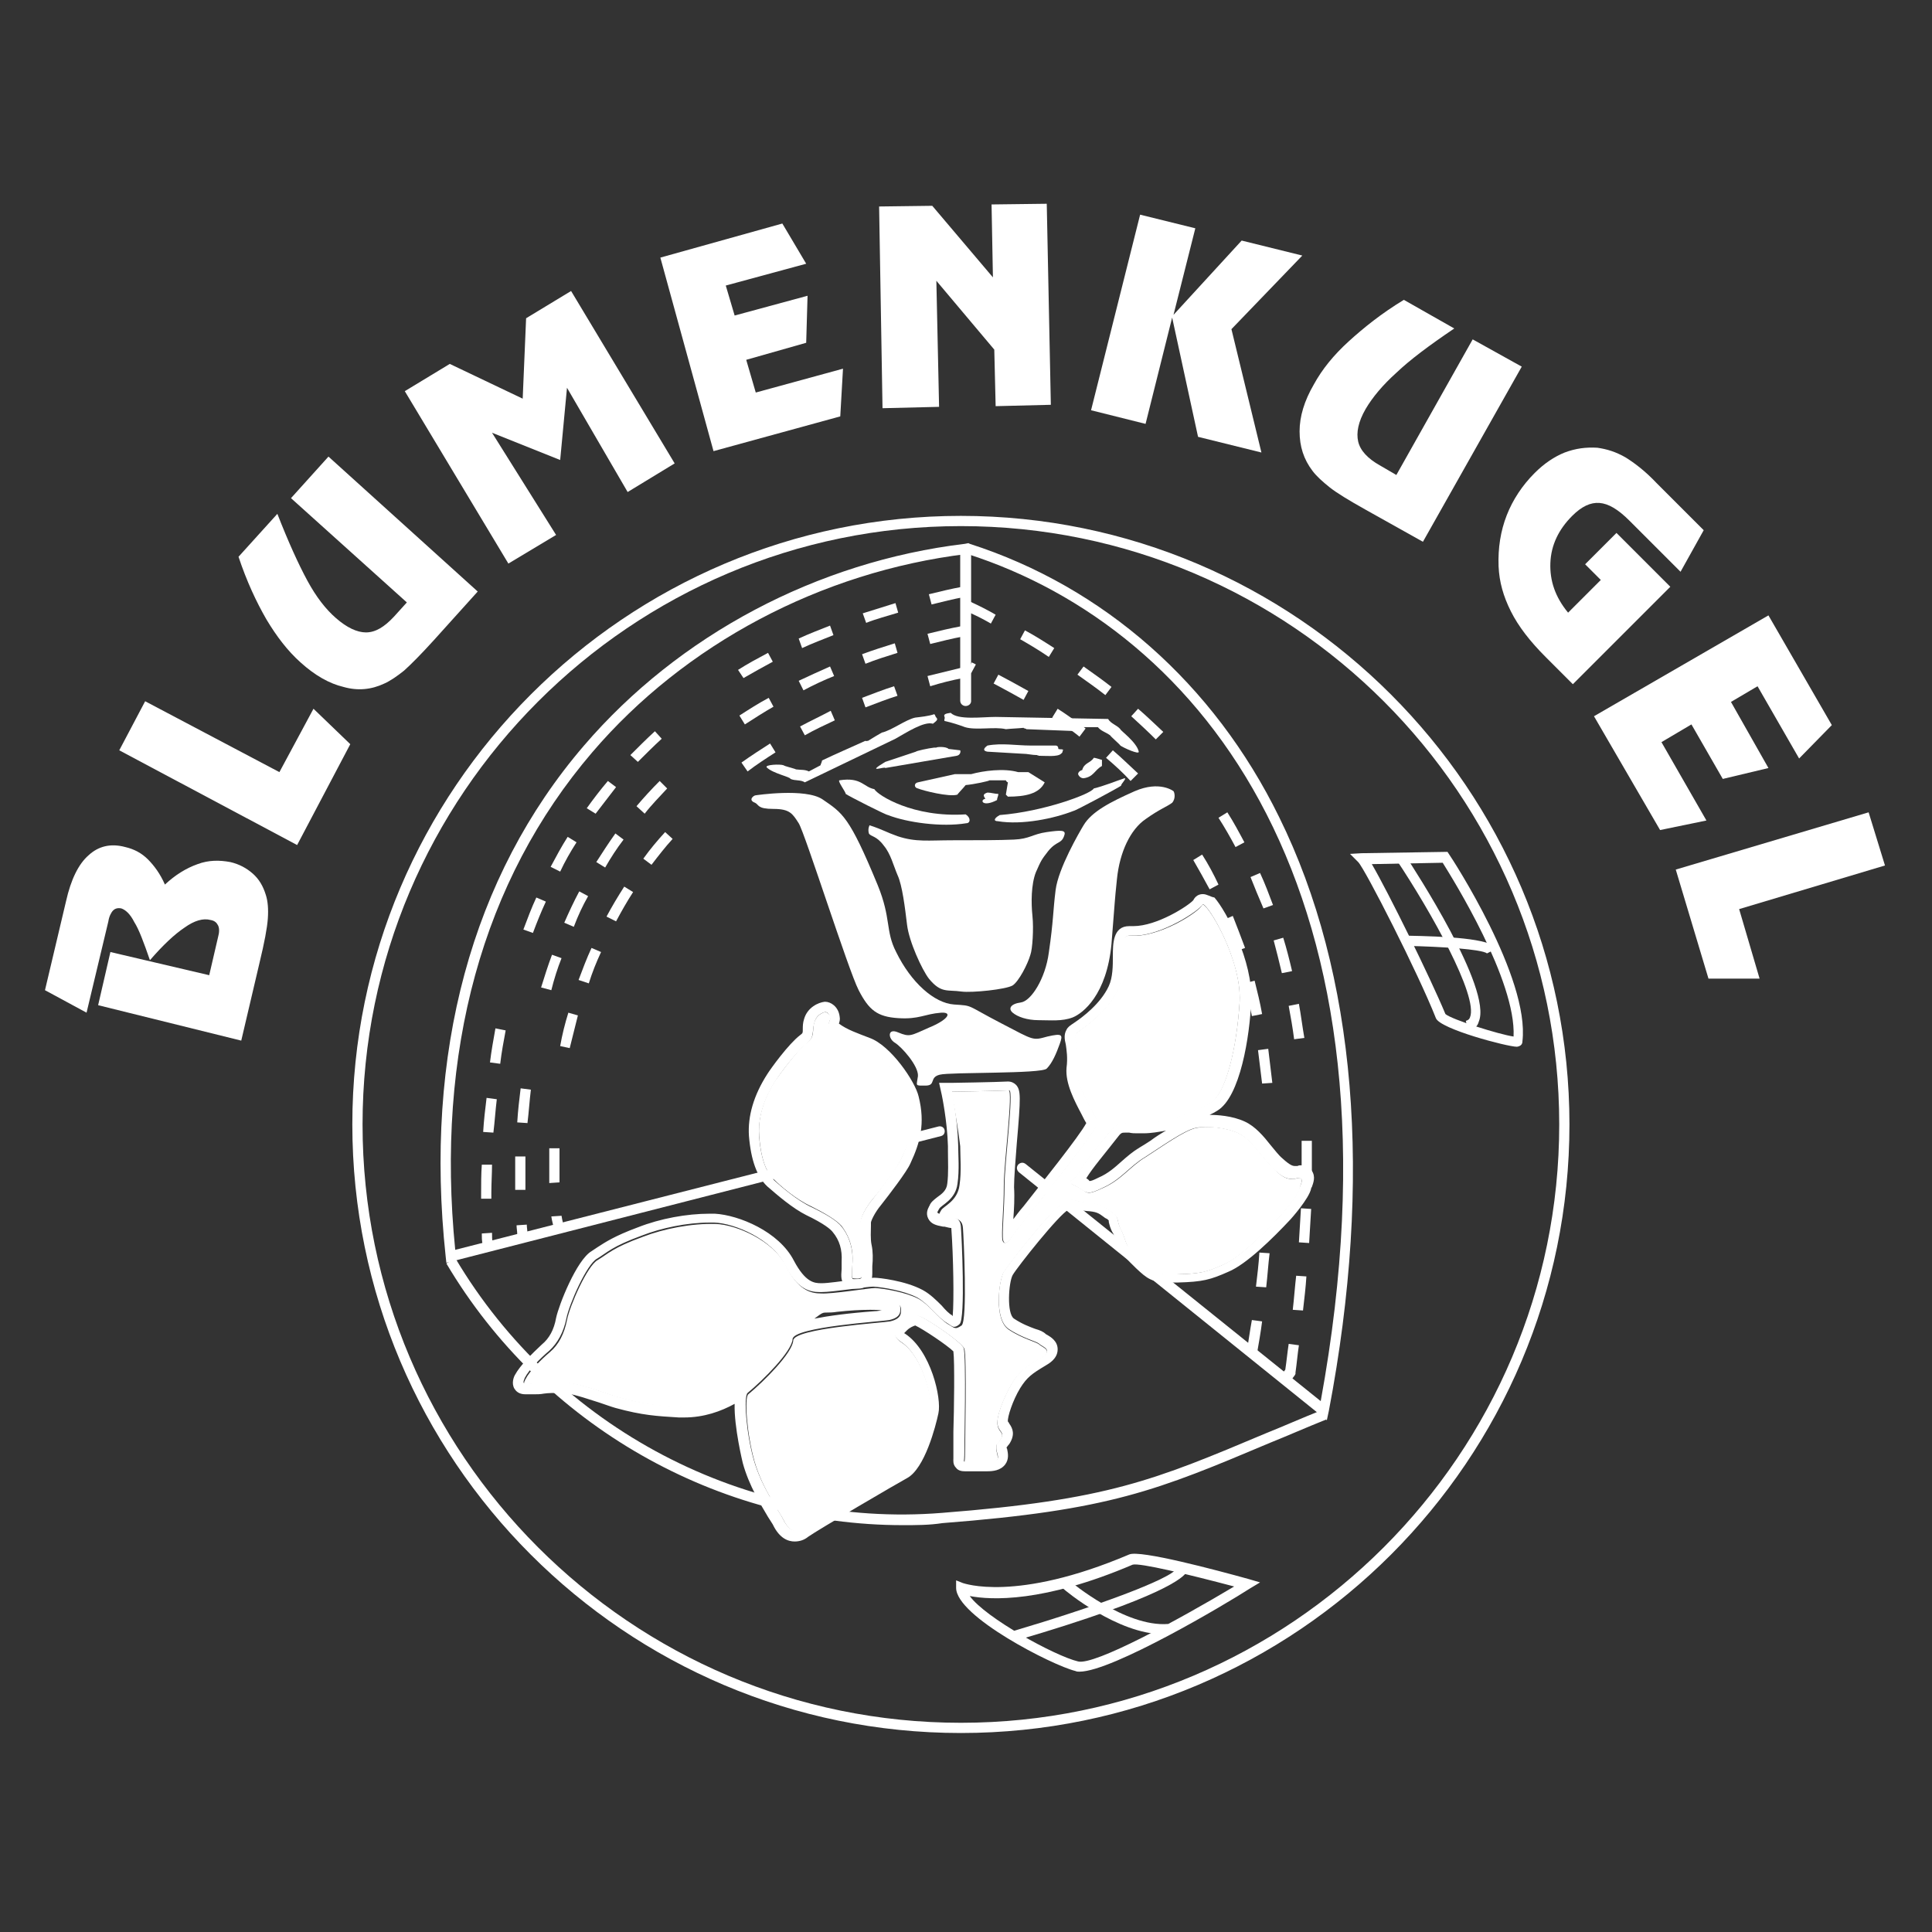 <?xml version="1.0" encoding="utf-8"?>
<!-- Generator: Adobe Illustrator 27.5.0, SVG Export Plug-In . SVG Version: 6.00 Build 0)  -->
<svg version="1.1" id="Ebene_1" xmlns="http://www.w3.org/2000/svg" xmlns:xlink="http://www.w3.org/1999/xlink" x="0px" y="0px"
	 viewBox="0 0 283.5 283.5" style="enable-background:new 0 0 283.5 283.5;" xml:space="preserve">
<rect x="0" y="0" width="283.5" height="283.5" fill="#333333" stroke="none"/>
<style type="text/css">
	.st0{fill:#FFFFFF;}
	.st1{fill-rule:evenodd;clip-rule:evenodd;fill:#FFFFFF;}
</style>
<g>
	<path class="st0" d="M14.4,147.5l1.8-7.8l14.5,3.4l1.3-5.6c0.2-0.7,0.2-1.3,0-1.7c-0.2-0.4-0.5-0.7-1.1-0.8
		c-1.1-0.3-2.4,0.1-3.8,1.1c-1.5,1-3.2,2.6-5.1,4.8c-0.9-2.6-1.6-4.5-2.3-5.6c-0.6-1.2-1.3-1.8-1.9-2c-0.5-0.1-0.9,0-1.2,0.3
		c-0.3,0.3-0.6,0.9-0.7,1.6l-3.2,13.4l-6.1-3.3l3.1-13.1c0.7-3.1,1.8-5.4,3.3-6.7c1.4-1.3,3.2-1.8,5.4-1.2c1.3,0.3,2.4,0.9,3.3,1.8
		s1.8,2.1,2.5,3.7c1.5-1.4,3.1-2.4,4.8-3c1.6-0.6,3.2-0.6,4.8-0.3c1.3,0.3,2.4,0.9,3.3,1.7c0.9,0.8,1.5,1.8,1.9,3.1
		c0.3,0.9,0.4,2.1,0.3,3.5c-0.1,1.4-0.5,3.5-1.2,6.4l-2.7,11.5L14.4,147.5z"/>
	<polygon class="st0" points="17.5,110.1 21.3,102.9 41,113.3 46,104 51.4,109.2 43.6,124 	"/>
	<path class="st0" d="M48.2,67l21.9,19.8l-6.4,7.1c-1.9,2.1-3.4,3.6-4.4,4.5c-1,0.8-2,1.5-2.9,1.9c-1.9,0.9-3.9,1.1-6,0.5
		c-2.1-0.5-4.2-1.7-6.3-3.6c-1.9-1.7-3.5-3.8-5-6.3c-1.5-2.6-2.9-5.6-4.1-9.2l5.7-6.3c1.6,4.1,3.1,7.4,4.4,9.8
		c1.3,2.4,2.7,4.2,4.2,5.5c1.6,1.4,3.1,2.1,4.4,2.1c1.4,0,2.7-0.8,4.1-2.3l1.9-2.1l-17-15.3L48.2,67z"/>
	<polygon class="st0" points="59.4,57.4 66,53.4 76.7,58.5 77.2,46.7 83.8,42.7 99,68 92.1,72.2 83.2,56.9 82.2,67.5 72.2,63.5 
		81.6,78.5 74.6,82.7 	"/>
	<polygon class="st0" points="118.3,38.7 106.5,41.9 107.8,46.3 118.5,43.4 118.3,50.3 109.5,52.8 110.9,57.6 123.7,54.1 
		123.3,61.1 104.7,66.2 96.9,37.8 114.8,32.8 	"/>
	<polygon class="st0" points="137.4,41.2 137.8,59.7 129.5,59.9 129,30.3 136.8,30.2 145.7,40.7 145.5,30 153.6,29.9 154.2,59.4 
		146.1,59.6 145.9,51.3 	"/>
	<polygon class="st0" points="167.3,31.5 175.4,33.5 172.2,46.2 182.2,35.3 191.1,37.5 180.7,48.3 185.1,66.4 175.8,64.1 172,46.6 
		168.1,62.2 160.1,60.2 	"/>
	<path class="st0" d="M223.3,53.8l-14.5,25.7l-8.4-4.7c-2.5-1.4-4.3-2.5-5.3-3.3s-1.9-1.6-2.5-2.4c-1.3-1.7-1.9-3.6-1.9-5.8
		s0.7-4.5,2.1-6.9c1.2-2.2,2.9-4.3,5.1-6.3c2.2-2,4.8-4.1,8.1-6.1l7.4,4.2c-3.7,2.5-6.5,4.6-8.5,6.5c-2,1.8-3.5,3.6-4.5,5.3
		c-1.1,1.9-1.4,3.5-1.1,4.8c0.3,1.3,1.4,2.5,3.2,3.5l2.4,1.4l11.2-19.9L223.3,53.8z"/>
	<path class="st0" d="M226.8,96.4c-2.3-2.3-4-4.5-5.1-6.7s-1.7-4.3-1.8-6.6c-0.1-2.7,0.3-5.2,1.2-7.5s2.3-4.4,4.1-6.2
		c1.4-1.4,2.9-2.4,4.4-3c1.6-0.6,3.1-0.8,4.8-0.7c1.4,0.2,2.7,0.6,4.1,1.4c1.3,0.8,2.9,2,4.6,3.8l6.9,6.9l-3.4,6.1l-7.5-7.5
		c-1.7-1.7-3.1-2.5-4.4-2.6c-1.3-0.1-2.6,0.5-4,1.9c-2,2-3.1,4.3-3.2,6.9c-0.1,2.6,0.7,5,2.6,7.3l4.8-4.8l-2.3-2.3l4.6-4.6l7.9,7.9
		l-14.3,14.3L226.8,96.4z"/>
	<polygon class="st0" points="264,111.3 257.9,100.7 254,103 259.5,112.7 252.8,114.3 248.2,106.3 243.8,108.9 250.4,120.4 
		243.6,121.8 233.9,105.1 259.5,90.3 268.8,106.4 	"/>
	<polygon class="st0" points="274.2,119.2 276.6,127 255.2,133.4 258.2,143.6 250.7,143.6 245.9,127.6 	"/>
	<path class="st0" d="M141,254.3c-49.3,0-89.3-40.1-89.3-89.3S91.8,75.7,141,75.7s89.3,40.1,89.3,89.3S190.3,254.3,141,254.3
		 M141,77.2c-48.4,0-87.8,39.4-87.8,87.8s39.4,87.8,87.8,87.8s87.8-39.4,87.8-87.8S189.5,77.2,141,77.2"/>
	<path class="st0" d="M132.5,223.8c-27.1,0-52.9-14.6-67-38.4l1.3-0.8c14.8,25,42.8,39.7,71.4,37.4c24.4-1.9,31.2-4.8,47.6-11.7
		c2.5-1,5.2-2.2,8.2-3.4l0.6,1.4c-3,1.2-5.7,2.4-8.2,3.4c-16.6,7-23.5,9.9-48.1,11.8C136.4,223.8,134.4,223.8,132.5,223.8"/>
	<path class="st0" d="M141.7,103.6c-0.4,0-0.8-0.3-0.8-0.8v-22c0-0.4,0.3-0.8,0.8-0.8c0.4,0,0.8,0.3,0.8,0.8v22.1
		C142.5,103.3,142.1,103.6,141.7,103.6"/>
	<path class="st0" d="M194.7,208.4L149.5,172c-0.3-0.3-0.4-0.7-0.1-1.1c0.3-0.3,0.7-0.4,1.1-0.1l43.3,34.8
		c13.7-74.9-17.6-113.3-51.8-124.3h-0.2c-21.3,2.6-41.3,13.2-54.9,29.1c-16.1,18.8-23,44-20.1,73l70.9-18.1c0.4-0.1,0.8,0.1,0.9,0.5
		c0.1,0.4-0.1,0.8-0.5,0.9l-72.6,18.6l-0.1-0.9c-3.2-29.8,3.8-55.8,20.3-75c13.9-16.2,34.2-27,55.9-29.6l0.5-0.1l0.2,0.1
		c19.6,6.3,35.8,20.5,45.4,40.1c11.3,22.9,13.8,53,7.3,87.1L194.7,208.4z"/>
	<path class="st0" d="M158.4,245.3c-0.2,0-0.4,0-0.6-0.1c-3.3-0.8-17.5-8-17.5-12.2v-1.1l1,0.4c0.1,0,7.7,2.9,24.4-4.2
		c1.6-0.7,12.8,2.3,17.5,3.6l1.7,0.5l-1.5,0.9C180,235.3,163.2,245.3,158.4,245.3 M142.3,234.2c2.3,3.2,12.5,8.8,15.9,9.6
		c2.4,0.6,14.7-6.1,22.9-11c-6.8-1.8-13.9-3.5-14.9-3.2C153.1,235.2,145.4,234.8,142.3,234.2"/>
	<path class="st0" d="M170.7,239.8c-6.7,0-14.4-6.4-14.7-6.7l1-1.1c0.1,0.1,8.1,6.8,14.4,6.3l0.1,1.5
		C171.2,239.8,171,239.8,170.7,239.8"/>
	<path class="st0" d="M149.2,240.7l-0.4-1.4c11.2-3.3,23.2-7.6,23.9-9.2l1.4,0.6C173.7,231.4,171,234.3,149.2,240.7"/>
	<path class="st0" d="M222.6,153.6c-1.4,0-11.3-2.6-11.9-4.2c-2.6-6.6-10.4-21.9-11.4-22.9l-1.2-1.2l1.7-0.1l12.6-0.2l0.2,0.3
		c0.5,0.7,11.9,18.2,10.8,27.5C223.4,153.2,223.2,153.5,222.6,153.6C222.7,153.6,222.7,153.6,222.6,153.6 M212.1,148.8
		c0.9,0.8,7.9,3,10,3.3c0.4-8.2-8.9-23.1-10.4-25.5l-10.4,0.2C203.7,130.9,209.9,143.5,212.1,148.8"/>
	<path class="st0" d="M215.4,151.3l-0.3-1.5c0.3-0.1,0.5-0.2,0.6-0.5c1.3-3.1-5.9-15.8-10.7-23l1.2-0.8c1.3,2,12.8,19.6,10.8,24.4
		C216.8,150.7,216.2,151.1,215.4,151.3"/>
	<path class="st0" d="M218.2,139.9c-0.7-0.6-6.7-1-11.8-1.1v-1.5c5.6,0.1,12.4,0.4,13.2,1.9L218.2,139.9z"/>
	<path class="st0" d="M75.8,179.8l1.5-0.1c0,0.4,0.1,0.9,0.1,1.3l-1.5,0.1C75.9,180.7,75.8,180.2,75.8,179.8 M75.6,172.9
		c0-1.1,0-2.1,0-3.2h1.5c0,1,0,2.1,0,3.1c0,0.6,0,1.2,0,1.8h-1.5C75.6,174.2,75.6,173.5,75.6,172.9 M75.9,164.7
		c0.1-1.7,0.3-3.4,0.5-5l1.5,0.2c-0.2,1.6-0.3,3.3-0.5,4.9L75.9,164.7z M79.4,144.9c0.5-1.6,1-3.2,1.6-4.8l0,0l1.4,0.5
		c-0.6,1.5-1.1,3.1-1.5,4.7L79.4,144.9z M82.8,135.4c0.7-1.6,1.4-3.1,2.2-4.6l1.3,0.7c-0.8,1.4-1.5,2.9-2.1,4.5L82.8,135.4z
		 M87.5,126.5c0.9-1.4,1.8-2.8,2.8-4.2l1.2,0.9c-1,1.3-1.9,2.7-2.7,4.1L87.5,126.5z M93.4,118.3c1.1-1.3,2.2-2.5,3.4-3.7l1.1,1.1
		c-1.1,1.2-2.3,2.4-3.3,3.7L93.4,118.3z M108.5,105c1.4-0.9,2.8-1.8,4.3-2.6l0.7,1.3c-1.4,0.8-2.8,1.7-4.2,2.6L108.5,105z
		 M117.2,99.9c1.5-0.7,3-1.4,4.6-2.1l0.6,1.4c-1.5,0.6-3,1.3-4.5,2.1L117.2,99.9z M126.5,96c1.6-0.6,3.2-1.1,4.8-1.6l0.4,1.4
		c-1.6,0.5-3.2,1-4.7,1.6L126.5,96z M136.1,93c1.6-0.4,3.3-0.8,4.9-1.1l0.3,1.5c-1.6,0.3-3.2,0.7-4.8,1.1L136.1,93z"/>
	<path class="st0" d="M80.9,178.5l1.5-0.1c0.1,0.7,0.3,1.4,0.5,2.1l-1.5,0.1C81.2,179.9,81,179.2,80.9,178.5 M80.9,178.6L80.9,178.6
		L80.9,178.6z M80.6,170.4c0-0.7,0-1.3,0-1.9l0,0h1.5c0,0.6,0,1.3,0,1.9c0,1,0,2,0,3.1l-1.5,0.1C80.6,172.5,80.6,171.5,80.6,170.4
		 M82.2,153.5c0.3-1.7,0.7-3.3,1.2-4.9l1.4,0.4c-0.4,1.6-0.8,3.2-1.2,4.8L82.2,153.5z M84.9,143.8c0.6-1.6,1.2-3.2,1.9-4.7l1.4,0.6
		c-0.7,1.5-1.3,3-1.8,4.6L84.9,143.8z M89,134.5c0.8-1.5,1.7-3,2.6-4.4l0,0l1.3,0.8c-0.9,1.4-1.7,2.8-2.5,4.3L89,134.5z M94.4,126
		c1-1.4,2.1-2.7,3.2-3.9l0,0l1.1,1c-1.1,1.2-2.1,2.5-3.1,3.8L94.4,126z M108.8,111.9c1.4-1,2.8-1.9,4.2-2.8l0,0l0.8,1.3
		c-1.4,0.9-2.8,1.8-4.1,2.8L108.8,111.9z M117.4,106.6c1.5-0.8,3-1.5,4.5-2.3l0.6,1.4c-1.5,0.7-3,1.4-4.4,2.2L117.4,106.6z
		 M126.5,102.4c1.6-0.6,3.1-1.2,4.7-1.7l0,0l0.5,1.4c-1.6,0.5-3.1,1.1-4.7,1.7L126.5,102.4z M136.1,99.2c1.6-0.4,3.3-0.8,4.9-1.2
		l0,0l0.3,1.5c-1.6,0.3-3.2,0.7-4.8,1.2L136.1,99.2z"/>
	<path class="st0" d="M70.7,181l1.5-0.1c0,0.5,0,1,0.1,1.5l-1.5,0.1C70.7,182,70.7,181.5,70.7,181 M70.6,175.1c0-1.4,0-2.8,0.1-4.2
		l0,0h1.5c0,1.3-0.1,2.7-0.1,4.1v0.9h-1.5C70.6,175.7,70.6,175.4,70.6,175.1 M71.9,155.9c0.2-1.7,0.5-3.3,0.8-5l1.5,0.3
		c-0.3,1.6-0.6,3.2-0.8,4.9L71.9,155.9z M76.8,136.4c0.6-1.6,1.2-3.2,1.9-4.7l1.4,0.6c-0.7,1.5-1.3,3-1.9,4.6L76.8,136.4z
		 M80.8,127.2c0.8-1.5,1.6-3,2.5-4.4l1.3,0.8c-0.9,1.4-1.7,2.8-2.4,4.3L80.8,127.2z M86.1,118.6c1-1.4,2-2.7,3.1-4l0,0l1.2,0.9
		c-1,1.3-2,2.6-3,3.9L86.1,118.6z M92.5,110.8c1.2-1.2,2.4-2.4,3.6-3.5l0,0l1,1.1c-1.2,1.1-2.4,2.3-3.5,3.4L92.5,110.8z M108.3,98.3
		c1.4-0.9,2.9-1.7,4.4-2.5l0.7,1.3c-1.5,0.8-2.9,1.6-4.3,2.4L108.3,98.3z M117.2,93.7c1.5-0.7,3.1-1.3,4.6-1.9l0,0l0.5,1.4
		c-1.5,0.6-3.1,1.2-4.6,1.9L117.2,93.7z M126.6,90c1.6-0.5,3.2-1,4.8-1.5l0.4,1.4c-1.6,0.5-3.2,0.9-4.7,1.5L126.6,90z M136.3,87.2
		c1.6-0.4,3.3-0.8,4.9-1.1l0.3,1.5c-1.6,0.3-3.2,0.7-4.8,1.1L136.3,87.2z"/>
	<path class="st0" d="M70.9,166.1c0.1-1.7,0.3-3.4,0.5-5l1.5,0.2c-0.2,1.6-0.3,3.3-0.5,4.9L70.9,166.1z"/>
	<path class="st0" d="M188.1,201.6l0.5-0.6c0.2-1.3,0.3-2.5,0.5-3.8l1.5,0.2c-0.2,1.3-0.3,2.6-0.5,4v0.2l-0.1,0.2l-0.6,0.8l0,0
		L188.1,201.6z M189.7,192.2c0.2-1.7,0.3-3.3,0.5-5l1.5,0.1c-0.1,1.6-0.3,3.3-0.5,5l0,0L189.7,192.2z M190.6,182.3
		c0.1-1.7,0.2-3.3,0.3-5l1.5,0.1c-0.1,1.6-0.2,3.3-0.3,5L190.6,182.3z M191,172.4c0-0.7,0-1.5,0-2.2c0-0.9,0-1.9,0-2.8h1.5
		c0,0.9,0,1.9,0,2.8c0,0.7,0,1.5,0,2.2l0,0H191z M189.1,147.6l1.5-0.3c0.3,1.6,0.5,3.3,0.8,5l-1.5,0.2
		C189.7,150.9,189.4,149.2,189.1,147.6 M191.4,152.3L191.4,152.3L191.4,152.3z M186.9,138l1.4-0.4c0.5,1.6,0.9,3.2,1.3,4.9l-1.5,0.3
		C187.7,141.1,187.3,139.5,186.9,138 M183.5,128.7l1.4-0.6c0.7,1.5,1.3,3.1,1.9,4.7l-1.4,0.5C184.7,131.7,184.1,130.2,183.5,128.7
		 M178.8,120l1.3-0.8c0.9,1.4,1.7,2.9,2.5,4.4l-1.3,0.7C180.5,122.8,179.7,121.4,178.8,120 M166,105.1l1-1.1
		c1.3,1.1,2.5,2.3,3.7,3.4l-1.1,1.1C168.4,107.3,167.2,106.2,166,105.1 M158.1,99l0.9-1.2c1.4,1,2.7,1.9,4.1,3l-0.9,1.2
		C160.8,100.9,159.5,100,158.1,99 M163,100.8L163,100.8L163,100.8C163.1,100.8,163,100.8,163,100.8 M149.7,93.8l0.7-1.3
		c1.5,0.8,2.9,1.7,4.3,2.6l-0.8,1.3C152.6,95.5,151.1,94.6,149.7,93.8 M141.8,89.7h-0.1v-0.1l0,0l0,0v-1.4h0.5l0.2,0.1
		c1.3,0.6,2.5,1.2,3.7,1.9l-0.7,1.3C144.2,90.8,143,90.2,141.8,89.7"/>
	<path class="st0" d="M182.9,198.6c0.3-1.7,0.5-3.3,0.8-4.9l1.5,0.2c-0.2,1.6-0.5,3.3-0.8,5L182.9,198.6z M184.3,188.8
		c0.2-1.7,0.4-3.3,0.5-5l1.5,0.1c-0.2,1.6-0.3,3.3-0.5,5L184.3,188.8z M186.8,178.9l-1.5-0.1c0.1-1.7,0.2-3.3,0.2-5h1.5
		C186.9,175.6,186.9,177.3,186.8,178.9L186.8,178.9z M184.6,154.1l1.5-0.2c0.2,1.6,0.4,3.3,0.6,5l-1.5,0.1
		C185,157.3,184.8,155.7,184.6,154.1 M182.6,144.3l1.5-0.4c0.4,1.6,0.8,3.2,1.1,4.9l-1.5,0.3C183.4,147.5,183,145.9,182.6,144.3
		 M179.5,135l1.4-0.6c0.6,1.5,1.2,3.1,1.8,4.7l-1.4,0.5C180.7,138,180.1,136.5,179.5,135 M182.7,139.1L182.7,139.1L182.7,139.1
		L182.7,139.1 M175.1,126.2l1.3-0.8c0.9,1.4,1.7,2.9,2.4,4.4l-1.3,0.7C176.7,129,175.9,127.6,175.1,126.2 M162.3,111.2l1-1.1
		c1.3,1.1,2.5,2.3,3.7,3.4l0,0l-1.1,1.1C164.8,113.4,163.6,112.3,162.3,111.2 M154.4,105.3l0.8-1.3c1.4,0.9,2.8,1.9,4.1,2.9
		l-0.9,1.2C157.2,107.1,155.8,106.2,154.4,105.3 M145.8,100.3l0.7-1.3c1.5,0.8,3,1.6,4.4,2.4l-0.7,1.3
		C148.8,101.9,147.3,101.1,145.8,100.3 M141.9,98.5l0.7-1.3l0.6,0.3l-0.7,1.3L141.9,98.5z"/>
	<path class="st0" d="M165,114.2c0.4,0-0.5,0.8-0.5,1.1c-0.4,0.3-6.7,3.7-7,3.7c-2.8,1.1-7.5,2.1-11.1,1.5c-0.6,0-0.6-0.4,0.3-0.9
		c6.4-0.5,13.4-3.1,13.8-3.9C162.1,115.3,163.5,114.7,165,114.2"/>
	<path class="st0" d="M123.2,114.5c-0.4,0,0.9,1.7,0.9,2c0.4,0.3,5.9,3.1,6.2,3.1c2.8,1.1,7.9,1.8,11.5,1.2c0.6,0,0.7-0.8-0.1-1.3
		c-7.7,0.5-12.9-2.8-13.4-3.7C126.7,115.5,126.4,114,123.2,114.5"/>
	<path class="st0" d="M167.1,110.3c0.1,0.5-2.3-0.6-2.7-0.9c0-0.1-1.4-1.3-1.5-1.5c-0.7-0.5-1.3-0.6-1.8-1.2H159
		c0,0.1-0.6,0.5-0.6,0.6c-2.6-0.1-5.2-0.2-7.8-0.3c0-0.1-0.4-0.1-0.4-0.2c-1,0.1-1.6,0.1-2.6,0.2c-1.6-0.4-4.4,0.2-6-0.3
		c-0.8-0.3-2-0.7-3-0.9c-0.1-0.3,0.1-0.3,0-0.6c-0.2-0.4,0.2-0.5,0.9-0.6c1.1,1.1,4.6,0.6,6.6,0.6c5.5,0.1,11,0.2,16.5,0.3
		c0.4,0.7,1.3,0.9,1.8,1.5C164.4,107.2,166.8,108.9,167.1,110.3"/>
	<path class="st0" d="M144.9,110.3c-0.6-0.1-0.7-0.4,0-0.9c2.1-0.4,4.3,0,6.3,0c1.3,0,2.4,0,3.7,0c0.4,0,0.4,0.4,0.4,0.5
		c0.3,0.1,0.4,0,0.7,0.1c-0.2,0.6,0,0.3-0.3,0.6c-0.5,0.5-2.3,0.3-3.3,0.3c0-0.1-0.2,0-0.2-0.1c-0.8,0-1.4-0.2-2.2-0.2
		C148.3,110.5,146.6,110.4,144.9,110.3"/>
	<path class="st0" d="M140.4,110.9c-3.5,0.6-7,1.2-10.5,1.8c0-0.3-3,0.9,0-0.9c1.5-0.5,3-1,4.5-1.5c0-0.1,1.8-0.5,2.7-0.6h0.3
		c0-0.1,1.4-0.2,1.8,0.2c0.1,0,1.6,0.2,1.7,0.2C141,110.3,140.9,110.8,140.4,110.9"/>
	<path class="st0" d="M160.5,111.2c0.3,0,1.1,0.3,1.2,0.3v0.9c-1.1,0.6-1.2,1.6-2.7,1.8c-0.4,0-0.7-0.3-0.8-0.6
		c0-0.4,0.5-0.6,0.6-0.6C159.1,111.9,160,112,160.5,111.2"/>
	<path class="st0" d="M134.7,114.8c1.8-0.4,3.6-0.8,5.4-1.2h2.4c1.8-0.5,4.8-0.9,6.9-0.3h1.5l2.4,1.5c-0.8,1.7-2.9,2.1-5.4,2.1
		c-0.3-0.3,0,0-0.3-0.3c0.1-0.6,0.2-1.2,0.3-1.8c-0.1,0-0.3-0.2-0.3-0.3h-2.4c0,0.1-2.3,0.6-3.5,0.7c-0.3,0.4-1.2,1.3-1.2,1.4
		c-1.2,0.4-5.1-0.6-5.8-0.9C134.1,115.6,134.1,114.9,134.7,114.8"/>
	<path class="st0" d="M144.9,116.3c0.5,0,1.1,0.2,1.6,0.2c0,0.3-0.2,0.6-0.2,0.9c-2.1,1.1-2.6,0-1.7-0.2
		C144.2,116.7,144.3,116.5,144.9,116.3"/>
	<path class="st0" d="M110.9,116.7c0,0,7.3-1.1,9.8,0.6c2.9,2,3.9,2.4,8.1,12.6c2,4.9,1.1,6.7,2.7,9.8c2.2,4.5,5.6,7.5,8.5,7.7
		s1.6,0,7,2.8c4.8,2.5,4.5,2.5,6.7,1.9c2.2-0.5,2.3-0.3,1.8,1.1c-0.5,1.4-1.1,2.8-1.9,3.6c-0.7,0.8-14.2,0.5-15.7,0.9
		c-1.6,0.4-0.5,1.6-2.1,1.6s-1.3,0.1-1.1-1.4c0.1-1.5-2.4-4.3-3.4-4.9c-1-0.6-1.1-2.2,0.5-1.5c1.7,0.7,1.8,0.5,4.5-0.7
		c2.7-1.1,3.6-2.3,1.8-2.2c-2.5,0.2-3.2,1-6.3,0.8s-4.3-1.2-5.8-4.1c-1.5-2.9-7.9-23.1-8.8-24.5s-1.3-2.1-3.7-2.1
		c-2.4,0-2.1-0.6-2.7-0.9C109.7,117.4,110.6,116.7,110.9,116.7"/>
	<path class="st0" d="M127.6,121.1c2.1,0.7,2.4,1,4.1,1.6c2.7,0.9,4.5,0.6,8.1,0.6s6.8,0,9-0.1c2.3-0.1,2.7-0.8,4.8-1.1
		c2.1-0.3,2.8-0.3,2.6,0.4c-0.4,1.4-1.1,0.8-2.4,2.4c-1,1.3-1,1.3-1.8,3.1c-0.7,1.8-0.7,4.5-0.5,6.4s0,4.9-0.3,5.7
		c-0.4,1.4-1.7,3.9-2.6,4.5c-1,0.6-6,1.1-7.5,0.9c-2.1-0.3-3,0.3-4.8-1.9c-1-1.3-2.9-5.4-3.2-7.9s-0.7-5.8-1.4-7.3
		c-0.6-1.4-1-3.1-2-4.3c-1.1-1.5-1.9-1.3-2.2-1.8C127.3,121.6,127.6,121.1,127.6,121.1"/>
	<path class="st0" d="M172.2,116.1c0,0-2-1.6-5.7,0c-3.6,1.6-6.3,3-7.5,5c-0.6,1-3.7,6.3-4.1,9.5c-0.4,3.2-0.3,4.4-1,9.2
		c-0.5,3.8-2.6,7.1-4.1,7.3s-1.9,0.9-1.2,1.5s2.1,1.1,3.8,1.1c1.8,0,3.4,0.2,5-0.4c1.5-0.6,5-3.3,5.7-10.8c0.6-7.4,0.4-5.6,0.8-9.5
		c0.4-4,2-7.3,4.2-8.8c2.1-1.5,3.1-1.8,3.9-2.4C172.6,117.1,172.3,116.2,172.2,116.1"/>
	<path class="st0" d="M121.1,148.5c0,0-1.2,0.2-1.6,1.5s0.2,2.1-1.2,3.1c-1.3,1-3.7,4.3-4.5,5.4c-0.7,1.1-2.7,4.3-2.4,8.2
		c0.3,3.8,1.2,5.5,2.2,6.4c0.9,0.9,3.2,2.9,5.4,3.9c2,1,3.7,2,4.5,2.9c0.8,1.1,1.7,2.7,1.6,5.2c-0.1,2.2-0.2,2.5,0.2,2.5
		c0.4,0,1.2,0.2,1.2-0.5c-0.1-0.7,0.2-2.9,0-4.1c-0.2-1.2-0.2-2.9-0.2-3.6s0.7-2.2,1.9-3.6c1.2-1.4,3.7-4.8,4.1-5.8
		c1.4-2.9,2-5.4,1.1-8.8c-0.4-1.8-3.8-6.7-6.2-7.6c-1.9-0.7-3.4-1.3-4.8-2.2s-0.5-1.6-0.5-2.1C121.7,148.6,121.1,148.5,121.1,148.5"
		/>
	<path class="st0" d="M121.1,148.5c0,0,0.6,0,0.7,0.9c0.1,0.5-0.9,1.1,0.5,2.1c1.4,0.9,3,1.5,4.8,2.2c2.5,0.9,5.8,5.8,6.2,7.6
		c0.8,3.4,0.3,5.8-1.1,8.8c-0.5,1-3,4.4-4.1,5.8c-1.2,1.4-1.9,3-1.9,3.6s-0.1,2.3,0.2,3.6c0.2,1.2-0.1,3.4,0,4.1
		c0.1,0.5-0.3,0.5-0.6,0.5c-0.2,0-0.4,0-0.5,0c-0.4,0-0.3-0.3-0.2-2.5c0.1-2.5-0.8-4.2-1.6-5.2c-0.7-0.9-2.4-1.9-4.5-2.9
		s-4.4-3-5.4-3.9c-0.9-0.9-1.9-2.6-2.2-6.4c-0.3-3.8,1.7-7.1,2.4-8.2c0.7-1.1,3.1-4.3,4.5-5.4c1.3-1,0.8-1.8,1.2-3.1
		C119.8,148.7,121.1,148.5,121.1,148.5 M121,147L121,147c-0.9,0.1-2.5,0.8-3,2.5c-0.2,0.6-0.2,1.1-0.2,1.5c0,0.6,0,0.6-0.4,0.9
		c-1.7,1.3-4.3,4.9-4.8,5.7c-2,3.1-2.9,6.2-2.7,9.1c0.3,3.6,1.2,6,2.7,7.4c1.5,1.3,3.7,3.2,5.7,4.2c2.7,1.3,3.6,2.1,3.9,2.5
		c1,1.2,1.4,2.6,1.3,4.3c0,0.5,0,0.8,0,1.1c-0.1,1.2-0.1,1.8,0.5,2.4c0.2,0.2,0.6,0.5,1.3,0.5h0.1c0.1,0,0.3,0,0.4,0
		c0.7,0,1.3-0.2,1.7-0.7c0.4-0.4,0.5-1,0.5-1.5c0-0.2,0-0.7,0-1.1c0.1-1,0.1-2.2-0.1-3.1c-0.2-0.9-0.1-2.1-0.1-2.9
		c0-0.2,0-0.3,0-0.4c0-0.2,0.5-1.4,1.5-2.6c1.1-1.4,3.8-4.9,4.3-6.1c1.4-3,2.2-5.8,1.2-9.8c-0.5-2.2-4.1-7.5-7.2-8.6
		c-1.8-0.7-3.3-1.2-4.5-2.1l0,0c0.1-0.3,0.2-0.6,0.1-1.1c-0.2-1.4-1.3-2.1-2.1-2.1L121,147z"/>
	<path class="st1" d="M139.6,160.2c0,0,6.5-0.1,8.4-0.2c0.7,0-0.7,10.6-0.7,14s-0.4,7-0.2,8c0.3,1,1.2-0.2,1.6-0.9
		c0.4-0.7,12.4-15.2,12.3-16.4c-0.2-1.2-3.3-5.2-3-8c0.3-2.9-0.5-4.5-0.2-5c0.2-0.3,4.4-2.7,6.2-6.5c1.5-3.3-0.2-8,1.7-7.9
		c4.4,0.4,10.4-3.6,10.7-4.5c0.4-0.9,5.9,7.8,5.5,14.3c-0.4,6.6-2,13.5-4.3,14.8c-2.4,1.4-6.5,2.9-9.8,3s-3.5-0.5-5,1.3
		c-2.1,2.5-3.7,4.6-4.6,6.1c-0.8,1.2-1.9,1-0.2,1.8s1.1,1.5,3.9,0.2c2.7-1.2,4-3.2,6.2-4.5c2.2-1.4,5.8-4,7.5-4.3
		c1.5-0.3,4.3-0.1,6.2,0.8c1.9,0.9,3.4,3.5,5.1,5.2c1.4,1.4,2.2,1.7,3.5,1.4c1.2-0.2,0.3,1.1,0.3,1.6s-1.6,2.6-2.6,3.7
		c-1,1.1-5.7,6.2-8.6,7.4c-2.5,1.1-3.3,1.3-6.9,1.4c-3.3,0.1-3.4-0.1-5.2-1.8c-2.5-2.4-2-2.8-2.8-4.5c-0.9-1.6-0.2-1.9-1.4-2.7
		c-1.2-0.9-1.6-1.3-3.8-1.5s-1.6-0.8-3.3,0s-8.2,9.2-8.8,10.2c-0.7,1.1-1.5,6.9,0.7,8.4c2.1,1.4,4.1,1.8,4.5,2.2s2.3,0.9,0.1,2.1
		c-2.2,1.2-3.1,2-4.2,3.8c-1.1,1.9-2.3,4.9-2,6c0.2,1.1,1.1,1,0.4,2.1c-0.7,1.2-0.6,0.2-0.6,1.3s1.2,2.2-2,2
		c-3.3-0.2-2.6,0.5-2.6-0.9s0.3-14.8-0.1-15.8c-0.4-1-6.1-4.8-6.8-4.8s-1.6,0.4-2.3,1.1c-0.7,0.6-1.9,1.6-0.1,2.8
		c3.2,2.1,4.6,8.4,4.3,10.1c-0.4,1.7-2,7.4-3.9,8.5c-1.1,0.6-13.2,7.6-14.7,8.7c-1.5,1.1-2.5-0.2-3-1.2c-0.5-1.1-3.1-4.5-4.3-8.7
		c-1.1-3.9-1.5-9.3-0.9-9.8c2.3-1.9,6.5-6.1,6.6-7.9c0.1-1.8,13.3-2.6,14.2-2.8s1.6-0.6,1.6-1.4c0-0.8,0.2-1.2-2-1.5
		c-2.2-0.2-5.1,0-7.3,0.2c-2.2,0.2-1.8-0.3-3.9,1.2s-2.9,1.9-4.9,4.5s-2.1,4.5-4.3,6.2c-2.3,1.9-5.9,3.7-9.8,3.4
		c-3.2-0.2-5.2-0.3-9.1-1.4c-1.8-0.5-5-1.8-7.2-2.1c-2-0.3-4.6,0.2-5.5,0.1c-0.8-0.1-1.7,0.4-1.1-0.7c0.6-1.2,2.3-2.9,3.6-4
		s2.1-2.7,2.5-4.7c0.4-2.1,3-8,4.5-8.8c1.5-0.9,2.2-1.8,6.6-3.4c3.1-1.2,7.2-2,10.7-1.9c3.1,0.1,8.5,2.5,10.3,6.1s3.6,4.1,5.2,4.1
		c1.6,0.1,7.1-0.8,7.9-0.8c1.4,0.1,4.5,0.6,6.4,1.6c1.6,0.9,3.1,3,4.3,3.7c0.9,0.5,1,0.9,2,0.2c0.9-0.7,0.3-13.1,0.2-14.3
		c-0.1-1.3-0.9-1.4-2.3-1.7c-1.5-0.3-1.2-0.3-0.9-0.9c0.3-0.6,2.4-1.3,2.7-3.7c0.3-2,0.1-4.3,0.1-5.7
		C140.4,164.1,139.6,160.2,139.6,160.2"/>
	<path class="st0" d="M176.5,132.7c0.8,0,5.7,8.2,5.4,14.3c-0.4,6.6-2,13.5-4.3,14.8c-2.4,1.4-6.5,2.9-9.8,3c-0.3,0-0.6,0-0.9,0
		c-0.8,0-1.3,0-1.8,0c-1,0-1.4,0.2-2.4,1.4c-2.1,2.5-3.7,4.6-4.6,6.1c-0.8,1.2-1.9,1-0.2,1.8c1,0.5,1.2,0.9,1.9,0.9
		c0.4,0,1-0.2,2-0.7c2.7-1.2,4-3.2,6.2-4.5c2.2-1.4,5.8-4,7.5-4.3c0.4-0.1,1-0.1,1.6-0.1c1.5,0,3.3,0.3,4.6,0.9
		c1.9,0.9,3.4,3.5,5.1,5.2c1.2,1.1,1.9,1.5,2.8,1.5c0.2,0,0.4,0,0.7-0.1c0.1,0,0.2,0,0.3,0c0.9,0,0.1,1.2,0,1.6
		c0,0.5-1.6,2.6-2.6,3.7c-1,1.1-5.7,6.2-8.6,7.4c-2.5,1.1-3.3,1.3-6.9,1.4c-0.4,0-0.8,0-1.1,0c-2.2,0-2.5-0.4-4-1.9
		c-2.5-2.4-2-2.8-2.8-4.5c-0.9-1.6-0.2-1.9-1.4-2.7c-1.2-0.9-1.6-1.3-3.8-1.5c-1.4-0.1-1.7-0.4-2.1-0.4c-0.2,0-0.6,0.1-1.2,0.4
		c-1.7,0.8-8.2,9.2-8.8,10.2c-0.7,1.1-1.5,6.9,0.7,8.4c2.1,1.4,4.1,1.8,4.5,2.2s2.3,0.9,0.1,2.1c-2.2,1.2-3.1,2-4.2,3.8
		c-1.1,1.9-2.3,4.9-2,6c0.2,1.1,1.1,1,0.4,2.1c-0.7,1.2-0.6,0.2-0.6,1.3c0,1,1.1,2-1.4,2c-0.2,0-0.4,0-0.7,0c-0.5,0-0.9,0-1.2,0
		c-0.6,0-1,0-1.2,0c-0.4,0-0.2-0.1-0.2-0.9c0-1.4,0.3-14.8-0.1-15.8c-0.4-1-6.1-4.8-6.8-4.8s-1.6,0.4-2.3,1.1s-1.9,1.6-0.1,2.8
		c3.2,2.1,4.6,8.4,4.3,10.1c-0.4,1.7-2,7.4-3.9,8.5c-1.1,0.6-13.2,7.6-14.7,8.7c-0.4,0.3-0.8,0.4-1.1,0.4c-0.9,0-1.5-0.9-1.9-1.7
		c-0.5-1.1-3.1-4.5-4.3-8.7c-1.1-3.9-1.5-9.3-0.9-9.8c2.3-1.9,6.5-6.1,6.6-7.9c0.1-1.8,13.3-2.6,14.2-2.8s1.6-0.6,1.6-1.4
		c0-0.8,0.2-1.2-2-1.5c-0.7-0.1-1.5-0.1-2.3-0.1c-1.7,0-3.5,0.1-5,0.3c-2.2,0.2-1.8-0.3-3.9,1.2s-2.9,1.9-4.9,4.5s-2.1,4.5-4.3,6.2
		c-2.2,1.8-5.5,3.5-9.1,3.5c-0.2,0-0.5,0-0.7,0c-3.2-0.2-5.2-0.3-9.1-1.4c-1.8-0.5-5-1.8-7.2-2.1c-0.5-0.1-1-0.1-1.5-0.1
		c-1.5,0-2.9,0.2-3.7,0.2c-0.1,0-0.2,0-0.3,0c-0.1,0-0.2,0-0.3,0c-0.3,0-0.5,0-0.7,0c-0.3,0-0.4-0.1-0.1-0.8c0.6-1.2,2.3-2.9,3.6-4
		c1.2-1.1,2.1-2.7,2.5-4.7c0.4-2.1,3-8,4.5-8.8c1.5-0.9,2.2-1.8,6.6-3.4c2.8-1.1,6.6-1.9,9.9-1.9c0.2,0,0.5,0,0.7,0
		c3.1,0.1,8.5,2.5,10.3,6.1s3.6,4.1,5.2,4.1c0.1,0,0.1,0,0.2,0c1.8,0,6.6-0.8,7.6-0.8h0.1c1.4,0.1,4.5,0.6,6.4,1.6
		c1.6,0.9,3.1,3,4.3,3.7c0.5,0.3,0.8,0.6,1.1,0.6c0.2,0,0.5-0.1,0.8-0.4c0.9-0.7,0.3-13.1,0.2-14.3c-0.1-1.3-0.9-1.4-2.3-1.7
		c-1.5-0.3-1.2-0.3-0.9-0.9s2.4-1.3,2.7-3.7c0.3-2,0.1-4.3,0.1-5.7c-0.1-3.9-0.9-7.8-0.9-7.8s6.5-0.1,8.4-0.2l0,0
		c0.7,0-0.7,10.6-0.7,14s-0.4,7-0.2,8c0.1,0.3,0.2,0.4,0.3,0.4c0.4,0,1-0.8,1.3-1.3c0.4-0.7,12.4-15.2,12.3-16.4
		c-0.2-1.2-3.3-5.2-3-8c0.3-2.9-0.5-4.5-0.2-5c0.2-0.3,4.4-2.7,6.2-6.5c1.5-3.3-0.1-7.9,1.6-7.9h0.1c0.2,0,0.4,0,0.6,0
		C170.5,137.3,176,133.6,176.5,132.7C176.4,132.7,176.4,132.7,176.5,132.7 M176.5,131.2c-0.6,0-1.1,0.3-1.4,0.9
		c-0.7,0.8-5.3,3.8-8.8,3.8c-0.1,0-0.3,0-0.4,0c-0.1,0-0.1,0-0.2,0c-2.4,0-2.4,2.6-2.4,4.4c0,1.4,0,3.1-0.6,4.4
		c-1.2,2.6-3.9,4.6-5.1,5.4c-0.6,0.4-0.9,0.6-1.1,1c-0.4,0.7-0.3,1.4-0.1,2.2c0.1,0.8,0.3,1.9,0.1,3.4c-0.2,2.3,1.2,4.9,2.2,6.8
		c0.2,0.4,0.5,1,0.7,1.3c-1,1.9-6.7,9-9.2,12.2c-0.7,0.8-1.2,1.5-1.5,1.9v-0.1c0.1-1.4,0.2-3,0.1-4.6c0-1.3,0.2-3.9,0.4-6.4
		c0.6-6.9,0.6-7.8-0.1-8.6c-0.3-0.3-0.7-0.5-1.2-0.5l0,0l0,0c-1.8,0.1-8.2,0.2-8.3,0.2h-1.8l0.4,1.8c0,0,0.8,3.8,0.9,7.5
		c0,0.2,0,0.5,0,0.8c0,1.4,0.1,3.2-0.1,4.7c-0.1,1-0.8,1.5-1.5,2c-0.5,0.4-0.9,0.7-1.1,1.2c0,0.1-0.1,0.1-0.1,0.2
		c-0.1,0.2-0.5,0.9-0.1,1.7s1.1,1,2.2,1.2h0.2c0.4,0.1,0.8,0.2,1,0.2c0,0,0,0,0,0.1c0.3,4.2,0.4,10.5,0.2,12.8c0,0-0.1,0-0.1-0.1
		c-0.4-0.2-1-0.8-1.5-1.4c-0.8-0.8-1.7-1.7-2.8-2.3c-2.6-1.4-6.5-1.8-7-1.8c-0.1,0-0.1,0-0.2,0c-0.5,0-1.5,0.1-3.1,0.3
		s-3.6,0.5-4.5,0.5h-0.1c-1,0-2.3-0.1-4-3.3c-2.2-4.3-8.1-6.7-11.6-6.9c-0.3,0-0.5,0-0.8,0c-3.3,0-7.2,0.7-10.5,2
		c-3.5,1.3-4.8,2.2-5.9,2.9c-0.3,0.2-0.6,0.4-0.9,0.6c-2.2,1.3-4.8,7.9-5.2,9.8c-0.3,1.7-1,3-2.1,3.9c-1.4,1.3-3.2,3.1-3.9,4.4
		c-0.2,0.3-0.6,1.3-0.1,2.1c0.2,0.3,0.6,0.8,1.6,0.8c0.1,0,0.3,0,0.4,0s0.2,0,0.3,0l0,0c0,0,0,0,0.1,0s0.3,0,0.5,0
		c0.4,0,0.9,0,1.4-0.1c0.7-0.1,1.5-0.1,2.3-0.1c0.5,0,0.9,0,1.2,0.1c1.3,0.2,3,0.8,4.6,1.3c0.9,0.3,1.7,0.6,2.4,0.8
		c4,1.1,6.1,1.2,9.3,1.4c0.3,0,0.6,0,0.8,0c2.9,0,5.4-0.9,7.4-2c-0.1,3.4,1.2,8.7,1.2,8.7c0.9,3.3,2.7,6.2,3.7,7.9
		c0.3,0.5,0.6,0.9,0.7,1.1c1,2.1,2.3,2.5,3.2,2.5c0.7,0,1.4-0.2,2-0.7c1.4-1,13.2-7.9,14.5-8.6c2.6-1.4,4.2-7.6,4.6-9.5
		c0.5-2.2-1.1-9.2-4.9-11.7c0,0-0.1,0-0.1-0.1c0.1-0.1,0.2-0.2,0.3-0.3l0.1-0.1c0.4-0.4,0.9-0.6,1.2-0.7c1.1,0.5,4.7,2.9,5.6,3.8
		c0.2,1.5,0.1,8.7,0,11.8c0,1.9,0,3.1,0,3.5c0,0.2,0,0.3,0,0.4c0,0.3-0.1,0.9,0.4,1.4c0.3,0.4,0.8,0.5,1.3,0.5c0.1,0,0.2,0,0.4,0
		s0.5,0,0.8,0c0.4,0,0.7,0,1.2,0c0.3,0,0.5,0,0.8,0c0.9,0,2-0.1,2.7-1c0.6-0.8,0.4-1.7,0.3-2.2c0-0.1-0.1-0.2-0.1-0.3
		c0.1-0.1,0.2-0.3,0.4-0.5c0.9-1.4,0.5-2.3,0-3c-0.1-0.2-0.1-0.2-0.2-0.3c-0.1-0.6,0.7-3.1,1.8-4.9c1-1.6,1.7-2.1,3.7-3.3
		c0.5-0.3,1.8-1,1.8-2.4c0-1.2-1-1.8-1.5-2.1c-0.1,0-0.1-0.1-0.2-0.1c-0.4-0.4-0.9-0.6-1.6-0.8c-0.8-0.3-1.9-0.7-3.1-1.5
		c-1.1-0.7-0.8-5.3-0.2-6.4c0.7-1.2,6.8-8.9,8.2-9.6c0.3-0.1,0.4-0.2,0.5-0.2c0,0,0,0,0.1,0c0.3,0.1,0.9,0.3,2,0.4
		c1.5,0.1,1.8,0.3,2.6,0.9c0.1,0.1,0.3,0.2,0.5,0.3c0.1,0.1,0.2,0.2,0.2,0.2c0,0.1,0,0.1,0,0.2c0.1,0.4,0.2,1,0.7,1.8
		c0.2,0.4,0.3,0.7,0.4,1c0.4,1.1,0.8,2,2.7,3.8l0.2,0.2c1.6,1.5,2.3,2.1,4.9,2.1c0.3,0,0.7,0,1.2,0c3.7-0.1,4.8-0.4,7.5-1.6
		c2.6-1.1,6.4-4.8,9.1-7.7c0,0,2.7-3,3-4.5c0-0.1,0-0.1,0.1-0.2c0.2-0.6,0.6-1.5,0-2.4c-0.3-0.5-0.9-0.8-1.6-0.8
		c-0.2,0-0.3,0-0.5,0.1c-0.2,0-0.3,0-0.4,0c-0.3,0-0.7-0.1-1.8-1.1c-0.6-0.5-1.1-1.2-1.7-1.9c-1.1-1.4-2.3-2.8-3.8-3.5
		c-1.9-0.9-4.2-1-5.2-1c0.4-0.2,0.8-0.4,1.1-0.6c3.4-2,4.8-11,5-16.1c0.3-5.8-3.7-13.3-5.4-15.2
		C177.6,131.6,177.1,131.2,176.5,131.2 M166.9,166.3c0.3,0,0.6,0,0.9,0c1.1,0,2.2-0.2,3.3-0.4c-0.7,0.4-1.5,0.9-2.3,1.5
		c-0.6,0.4-1.1,0.7-1.6,1c-1,0.6-1.8,1.3-2.6,2c-1,0.9-2,1.8-3.4,2.4c-0.8,0.4-1.1,0.5-1.3,0.5c0,0-0.1,0-0.1-0.1
		c-0.1-0.1-0.2-0.2-0.4-0.3c0.9-1.5,2.8-3.7,4.5-5.9c0.6-0.8,0.7-0.8,1.2-0.8c0.2,0,0.4,0,0.6,0
		C166.1,166.3,166.5,166.3,166.9,166.3 M119.5,193.5L119.5,193.5c1.2-0.9,1.2-0.9,1.9-0.9c0.3,0,0.8,0,1.4-0.1
		c1.8-0.2,3.5-0.3,4.9-0.3c0.6,0,1.2,0,1.7,0.1c-0.3,0-0.6,0.1-1,0.1C124.4,192.7,121.5,193.1,119.5,193.5"/>
	<path class="st0" d="M112.5,112.6c-0.3-0.4,2-0.5,2.5-0.3c0,0.1,1.7,0.5,1.8,0.6c0.7,0.1,1.3,0,1.9,0.3c0.6-0.3,1.1-0.6,1.7-0.9
		c0-0.1,0.3-0.7,0.2-0.7c2.1-1,4.2-1.9,6.4-2.9c0,0.1,0.3,0,0.4,0c0.8-0.5,1.3-0.8,2-1.2c1.4-0.3,3.5-1.9,4.9-2.2
		c0.8-0.1,1.9-0.2,2.8-0.5c0.2,0.2,0.1,0.3,0.3,0.5c0.3,0.3,0,0.5-0.5,0.9c-1.3-0.4-3.9,1.3-5.5,2.2c-4.4,2.1-8.9,4.3-13.3,6.4
		c-0.6-0.4-1.4-0.2-2.1-0.5C116,114,113.4,113.5,112.5,112.6"/>
	<path class="st1" d="M109.5,190.9c0,0-9.4-1.5-10.6-3.2s-1.1,0.1-1.2,0.3c-0.2,0.2,0.5,1.1,1.6,1.7c1.2,0.6,3.8,0.9,1.2,1.7
		c-2.6,0.9-2,1.1-4.3,0.4c-2.3-0.7-2.9-2-2.8-0.5s1.7,1.3,0.7,1.7s-1.2,0.3-2.8,1s-1.9,0.7-2.7,1.8c-0.8,1.1-0.9,1.6-0.2,1.2
		c0.8-0.3-0.9,0.5,2.4-0.9c3.3-1.3,1.3-0.1,5.6-1.3c4.3-1.2,3.2-1.3,6-2c2.8-0.6,2.4-1.6,2.6-0.6s0.3-0.1-0.5,1.9
		c-0.9,2-0.2,1.2-1.1,2.5c-0.9,1.2-1,1.6-0.5,1.6c0.5,0.1,0.2,1.1,1.5-0.9s0.2-1.1,1.9-2.7c1.7-1.6,1.6-2,2.3-2.7
		C109.5,191.4,109.5,190.9,109.5,190.9"/>
	<path class="st1" d="M123.9,203.5c0,0-2.3,1.7-3.3,1s-0.7,0.5,0.5,0.8s2.2-0.2,1.4,1.4s0.7,2-1.1,3.2c-1.8,1.2-1.6,1.2-2.3,1.9
		c-0.7,0.7-2.6,0.4-1.4,1.2c1.2,0.9,1.3,1,0.9,1.9c-0.5,0.9-0.8,1.5,0,1.3s0.7,0.3,1.4-1.6s1-2.6,1.5-2.7c0.5-0.2,1.5,0,1.1-1.1
		s0-1.7,0.4-2.3c0.4-0.5,1.2-0.3,1.1-1.2c-0.2-0.9-1.2-0.3-0.6-1.1s0.5-0.9,1.1-1.5c0.5-0.5,0.1-0.9,0-1.2
		C124.5,203.1,123.9,203.5,123.9,203.5"/>
</g>
</svg>
